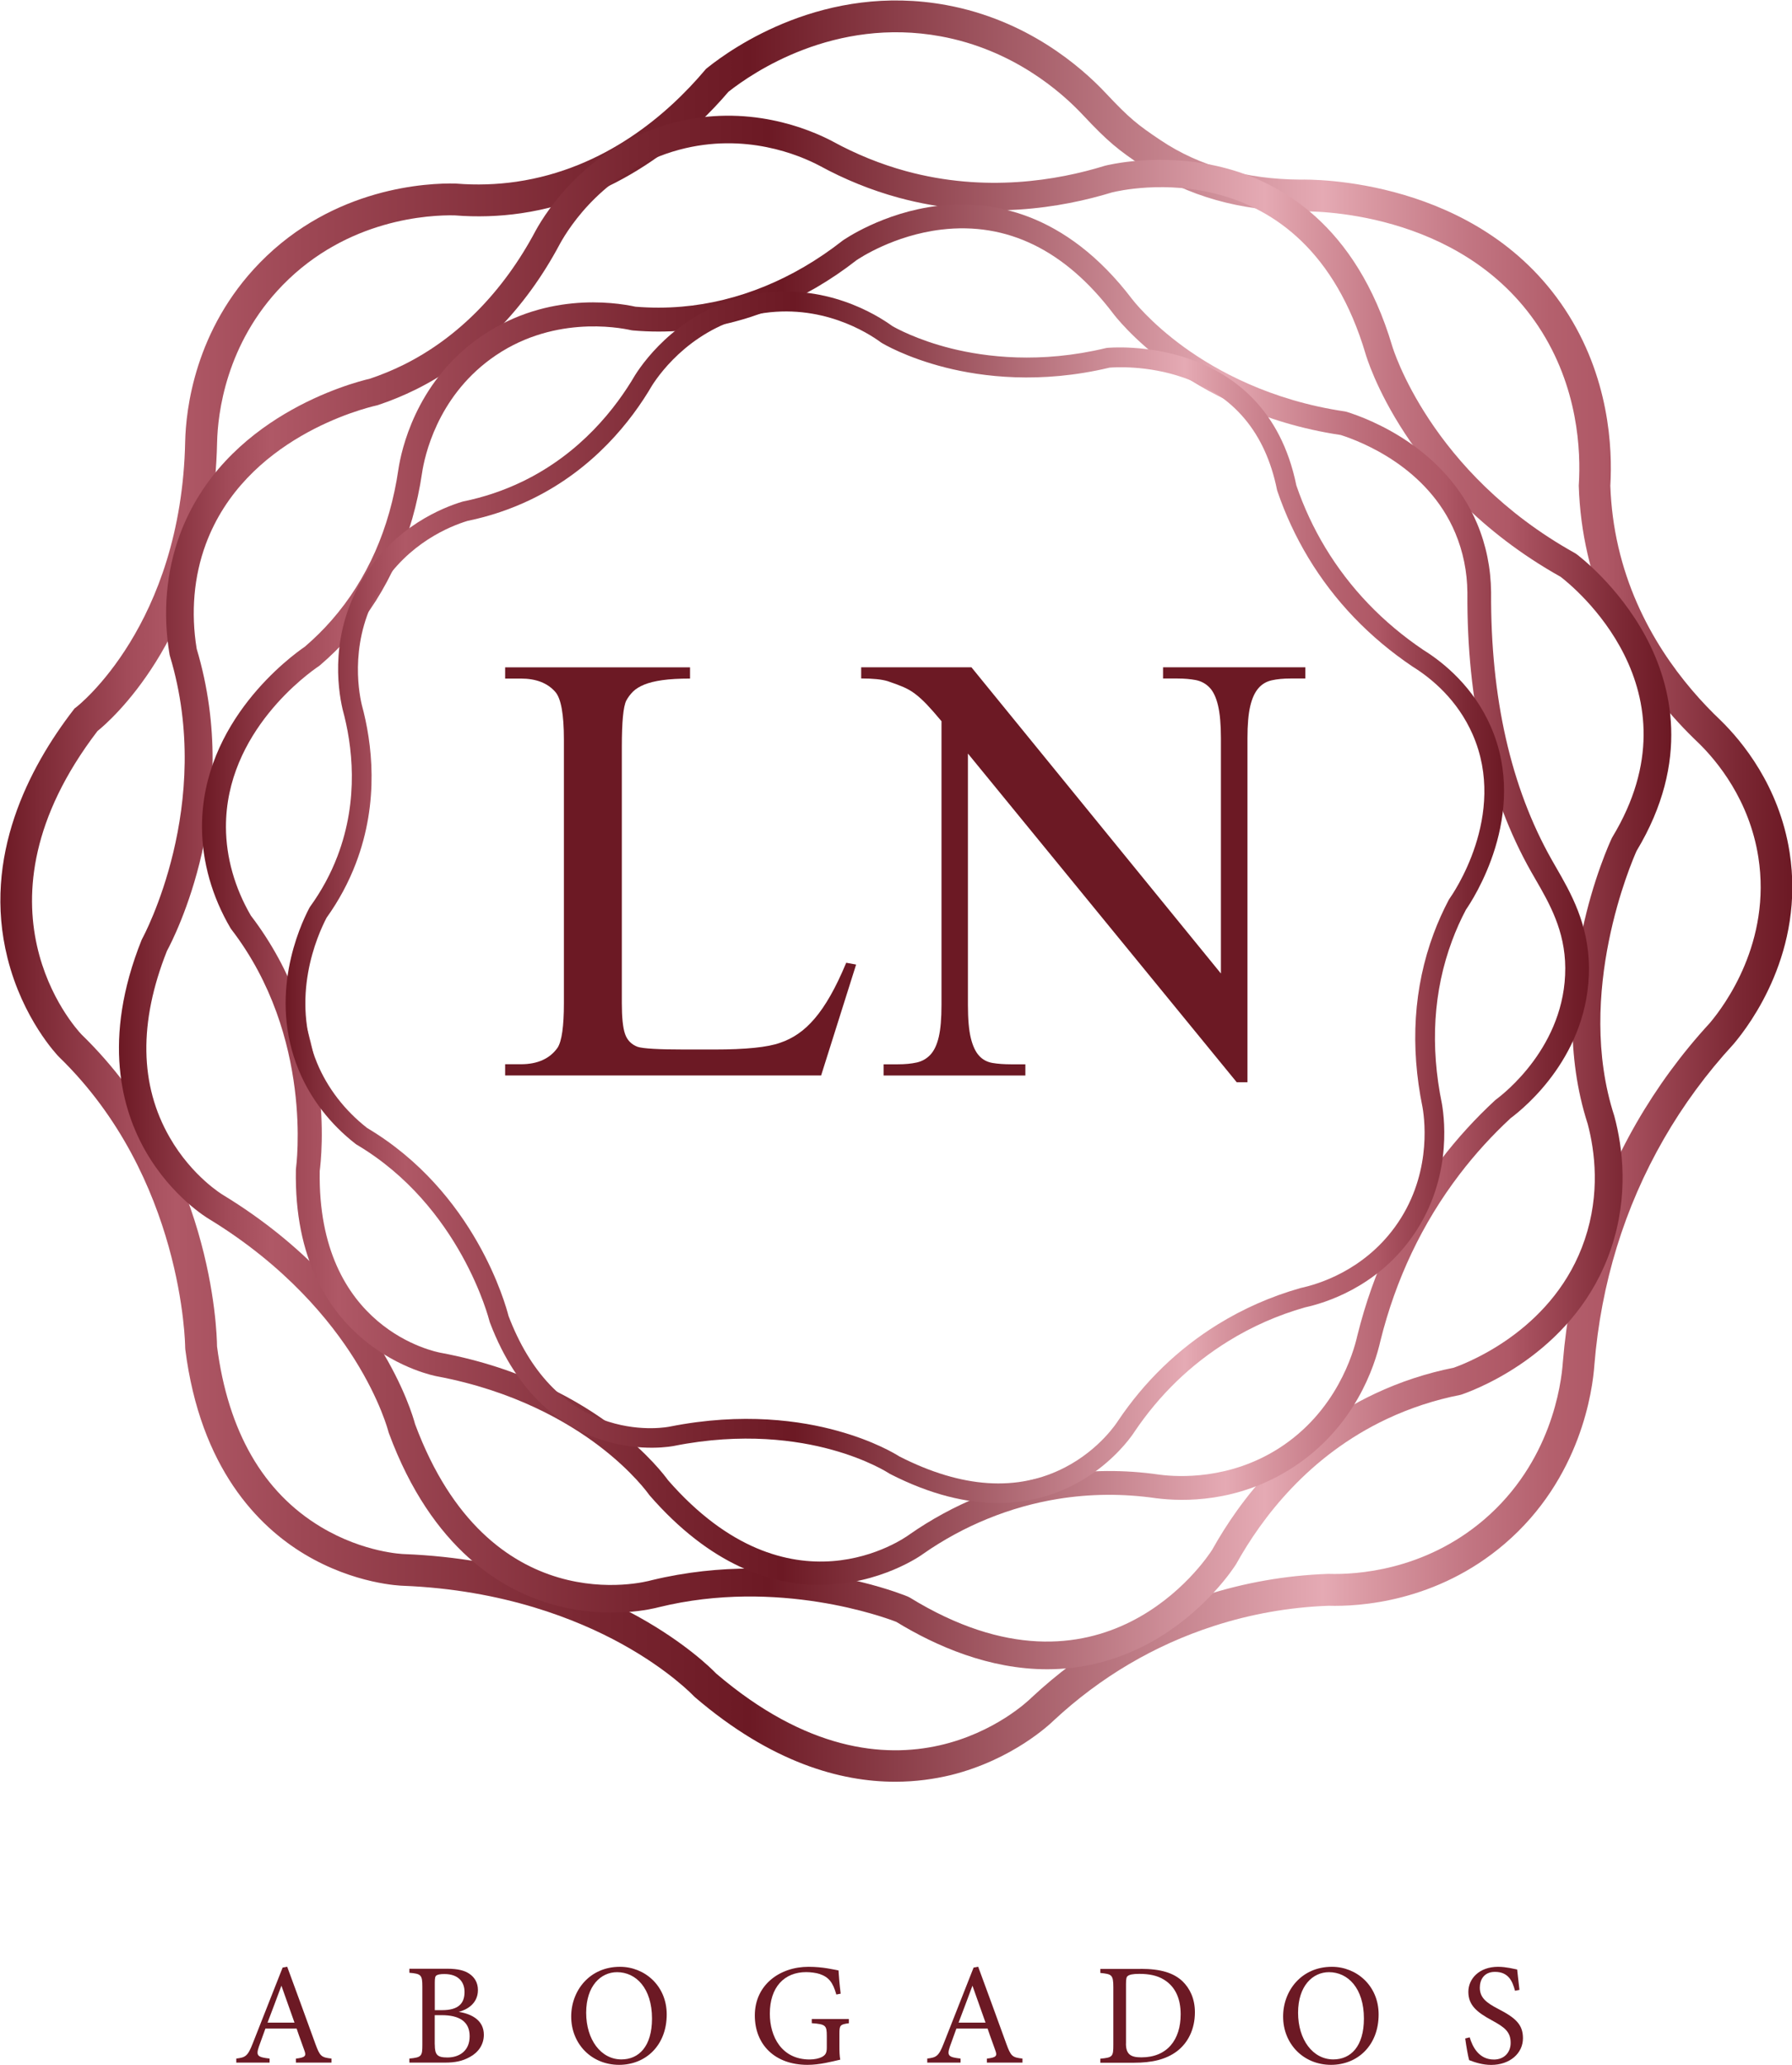 <?xml version="1.0" encoding="utf-8"?>
<!-- Generator: Adobe Illustrator 23.0.3, SVG Export Plug-In . SVG Version: 6.00 Build 0)  -->
<svg version="1.1" id="Layer_1" xmlns="http://www.w3.org/2000/svg" xmlns:xlink="http://www.w3.org/1999/xlink" x="0px" y="0px"
	 viewBox="0 0 297 342" style="enable-background:new 0 0 297 342;" xml:space="preserve">
<style type="text/css">
	.st0{fill:#6C1924;}
	.st1{fill:url(#SVGID_1_);}
	.st2{fill:url(#SVGID_2_);}
	.st3{fill:url(#SVGID_3_);}
	.st4{fill:url(#SVGID_4_);}
</style>
<g>
	<path class="st0" d="M140.25,159.46l1.64,0.3l-5.8,18.37H83.72v-1.86h2.6c2.78,0,4.81-0.92,6.1-2.75c0.69-1.09,1.04-3.54,1.04-7.36
		v-43.66c0-4.16-0.47-6.79-1.41-7.88c-1.29-1.49-3.2-2.23-5.73-2.23h-2.6v-1.86h30.64v1.86c-1.84,0-3.36,0.09-4.57,0.26
		c-1.22,0.17-2.22,0.42-3.01,0.74c-0.79,0.32-1.41,0.71-1.86,1.15c-0.45,0.45-0.82,0.94-1.12,1.49c-0.5,0.99-0.74,3.55-0.74,7.66
		v42.47c0,2.33,0.17,4.02,0.52,5.06c0.35,1.04,1.04,1.76,2.08,2.16c0.89,0.3,3.5,0.45,7.81,0.45h4.91c5.21,0,8.85-0.37,10.93-1.12
		c1.04-0.35,2.03-0.84,2.97-1.49c0.94-0.64,1.86-1.49,2.75-2.53c0.89-1.04,1.76-2.31,2.6-3.79
		C138.49,163.4,139.36,161.59,140.25,159.46z"/>
	<path class="st0" d="M142.71,110.52H161l41.35,50.72v-38.97c0-2.28-0.16-4.09-0.48-5.43c-0.32-1.34-0.79-2.33-1.41-2.97
		c-0.62-0.64-1.38-1.05-2.27-1.23c-0.89-0.17-1.91-0.26-3.05-0.26h-2.38v-1.86h23.58v1.86h-2.45c-1.19,0-2.23,0.1-3.12,0.3
		c-0.89,0.2-1.64,0.64-2.23,1.34c-0.6,0.7-1.04,1.69-1.34,2.98c-0.3,1.29-0.45,3.05-0.45,5.28v56.97h-1.78l-44.55-54.44v41.65
		c0,2.33,0.16,4.15,0.48,5.47c0.32,1.31,0.78,2.29,1.38,2.94c0.59,0.65,1.34,1.04,2.23,1.19c0.89,0.15,1.91,0.22,3.05,0.22h2.38
		v1.86h-23.5v-1.86h2.38c1.19,0,2.23-0.1,3.12-0.3c0.89-0.2,1.65-0.63,2.27-1.3c0.62-0.67,1.08-1.65,1.38-2.94
		c0.3-1.29,0.45-3.05,0.45-5.28v-47.01c-0.99-1.19-1.82-2.13-2.49-2.83c-0.67-0.69-1.3-1.26-1.9-1.71
		c-0.59-0.45-1.24-0.82-1.93-1.12c-0.69-0.3-1.56-0.62-2.6-0.97c-0.99-0.3-2.45-0.45-4.39-0.45V110.52z"/>
</g>
<g>
	<path class="st0" d="M49.04,341.64v-0.67c1.55-0.19,1.75-0.43,1.41-1.34c-0.31-0.93-0.79-2.13-1.29-3.64h-5.17
		c-0.38,1.08-0.74,2.01-1.08,2.99c-0.53,1.55-0.19,1.75,1.77,1.98v0.67h-5.52v-0.67c1.51-0.19,1.89-0.36,2.73-2.51l4.95-12.56
		l0.76-0.14c1.51,4.09,3.16,8.61,4.66,12.75c0.76,2.08,0.98,2.27,2.68,2.46v0.67H49.04z M46.64,328.89
		c-0.76,2.06-1.58,4.23-2.3,6.12h4.47L46.64,328.89z"/>
	<path class="st0" d="M76.03,333.22c2.3,0.38,4.16,1.48,4.16,3.8c0,1.63-0.91,2.92-2.32,3.68c-1.24,0.69-2.46,0.93-4.14,0.93h-5.88
		v-0.67c2.03-0.19,2.15-0.41,2.15-2.3v-9.59c0-1.99-0.22-2.15-2.15-2.32v-0.67h6.27c1.79,0,2.92,0.31,3.68,0.84
		c0.84,0.57,1.41,1.46,1.41,2.68C79.22,331.86,77.37,332.89,76.03,333.22z M73.28,332.94c2.63,0,3.71-1.05,3.71-3.01
		c0-1.67-1.03-2.97-3.33-2.97c-0.67,0-1.1,0.07-1.34,0.24c-0.19,0.14-0.26,0.41-0.26,1.17v4.57H73.28z M72.06,338.63
		c0,1.72,0.41,2.15,2.1,2.15c1.87,0,3.68-1.01,3.68-3.52c0-2.44-1.72-3.49-4.64-3.49h-1.15V338.63z"/>
	<path class="st0" d="M102.75,325.76c4.09,0,7.75,3.13,7.75,7.89c0,5.14-3.49,8.35-7.89,8.35c-4.59,0-7.94-3.49-7.94-7.99
		C94.66,329.73,97.7,325.76,102.75,325.76z M102.27,326.65c-2.68,0-5.12,2.25-5.12,6.72c0,4.45,2.44,7.73,5.84,7.73
		c2.89,0,5.07-2.15,5.07-6.77C108.06,329.3,105.4,326.65,102.27,326.65z"/>
	<path class="st0" d="M140.7,335.11c-1.48,0.19-1.58,0.34-1.58,1.75v2.01c0,0.84,0.02,1.63,0.14,2.27
		c-1.48,0.34-3.42,0.86-5.43,0.86c-5.43,0-8.73-3.37-8.73-8.18c0-5.05,4.11-8.06,8.9-8.06c2.44,0,4.23,0.48,4.97,0.6
		c0.05,0.89,0.17,2.34,0.36,3.85l-0.72,0.14c-0.57-2.03-1.27-2.89-2.77-3.4c-0.55-0.19-1.53-0.31-2.22-0.31
		c-3.66,0-6.03,2.51-6.03,6.89c0,3.8,1.96,7.58,6.6,7.58c0.81,0,1.56-0.17,2.03-0.41c0.5-0.29,0.81-0.55,0.81-1.53v-1.96
		c0-1.75-0.19-1.94-2.49-2.11v-0.69h6.15V335.11z"/>
	<path class="st0" d="M163.56,341.64v-0.67c1.55-0.19,1.75-0.43,1.41-1.34c-0.31-0.93-0.79-2.13-1.29-3.64h-5.17
		c-0.38,1.08-0.74,2.01-1.08,2.99c-0.53,1.55-0.19,1.75,1.77,1.98v0.67h-5.52v-0.67c1.51-0.19,1.89-0.36,2.73-2.51l4.95-12.56
		l0.76-0.14c1.51,4.09,3.16,8.61,4.66,12.75c0.76,2.08,0.98,2.27,2.68,2.46v0.67H163.56z M161.17,328.89
		c-0.76,2.06-1.58,4.23-2.3,6.12h4.47L161.17,328.89z"/>
	<path class="st0" d="M189.03,326.1c3.37,0,5.5,0.67,6.98,2.08c1.17,1.15,2.03,2.82,2.03,5.12c0,2.8-1.15,5.07-2.99,6.46
		c-1.82,1.36-4.14,1.89-7.08,1.89h-5.6v-0.67c2.06-0.19,2.15-0.36,2.15-2.32v-9.54c0-2.06-0.29-2.15-2.15-2.34v-0.67H189.03z
		 M186.61,338.46c0,1.79,0.77,2.3,2.56,2.3c4.3,0,6.51-2.94,6.51-7.13c0-2.61-0.89-4.59-2.77-5.74c-1.1-0.69-2.49-0.96-4.09-0.96
		c-1.08,0-1.65,0.14-1.89,0.34c-0.22,0.14-0.31,0.41-0.31,1.34V338.46z"/>
	<path class="st0" d="M220.74,325.76c4.09,0,7.75,3.13,7.75,7.89c0,5.14-3.49,8.35-7.89,8.35c-4.59,0-7.94-3.49-7.94-7.99
		C212.65,329.73,215.69,325.76,220.74,325.76z M220.26,326.65c-2.68,0-5.12,2.25-5.12,6.72c0,4.45,2.44,7.73,5.84,7.73
		c2.89,0,5.07-2.15,5.07-6.77C226.05,329.3,223.39,326.65,220.26,326.65z"/>
	<path class="st0" d="M251.09,329.73c-0.41-1.58-1.08-3.13-3.32-3.13c-1.86,0-2.51,1.36-2.51,2.61c0,1.65,1.05,2.49,3.04,3.52
		c2.87,1.48,4.11,2.58,4.11,4.86c0,2.51-2.18,4.42-5.26,4.42c-1.44,0-2.68-0.41-3.66-0.79c-0.19-0.67-0.48-2.3-0.65-3.59l0.74-0.19
		c0.48,1.6,1.53,3.68,4.02,3.68c1.72,0,2.77-1.2,2.77-2.75c0-1.84-0.98-2.58-3.09-3.73c-2.51-1.36-3.92-2.51-3.92-4.74
		c0-2.13,1.77-4.14,4.93-4.14c1.34,0,2.66,0.36,3.16,0.45c0.1,0.86,0.19,1.82,0.38,3.37L251.09,329.73z"/>
</g>
<g>
	<linearGradient id="SVGID_1_" gradientUnits="userSpaceOnUse" x1="0.066" y1="147.588" x2="297.058" y2="147.588">
		<stop  offset="0" style="stop-color:#6C1924"/>
		<stop  offset="0.022" style="stop-color:#7E2A36"/>
		<stop  offset="0.071" style="stop-color:#A24B59"/>
		<stop  offset="0.098" style="stop-color:#AF5866"/>
		<stop  offset="0.17" style="stop-color:#9D4754"/>
		<stop  offset="0.331" style="stop-color:#792631"/>
		<stop  offset="0.418" style="stop-color:#6C1924"/>
		<stop  offset="0.738" style="stop-color:#E5AAB4"/>
		<stop  offset="0.764" style="stop-color:#D998A2"/>
		<stop  offset="0.82" style="stop-color:#C27582"/>
		<stop  offset="0.865" style="stop-color:#B4606D"/>
		<stop  offset="0.895" style="stop-color:#AF5866"/>
		<stop  offset="0.908" style="stop-color:#A64F5D"/>
		<stop  offset="0.969" style="stop-color:#7C2834"/>
		<stop  offset="1" style="stop-color:#6C1924"/>
	</linearGradient>
	<path class="st1" d="M148.36,295.11c-9.04,0-20.51-3.15-33.19-14.01l-0.22-0.21c-0.04-0.04-4.06-4.3-11.98-8.65
		c-7.3-4.01-19.5-8.93-36.2-9.59c-0.28-0.01-7.99-0.24-16.3-5.23c-7.63-4.58-17.25-14.18-19.76-33.92l-0.02-0.33
		c0-0.28-0.3-28.13-20.91-48.11L9.72,175c-0.24-0.25-5.95-6.22-8.48-16.33c-4.2-16.79,3.62-31.6,10.91-41.06l0.22-0.28l0.29-0.22
		c0.17-0.13,17.41-13.56,18.03-44c0.12-5.22,1.57-18.53,12.38-29.6C55.37,30.92,71.01,30.3,75.49,30.4l0.15,0.01
		c3.34,0.27,6.68,0.16,9.94-0.31c14.73-2.15,25.14-11.25,31.27-18.5l0.16-0.19l0.2-0.16c4.21-3.38,19.5-14.11,39.63-10.41
		c13.39,2.46,22.32,10.21,26.44,14.6c3.94,4.19,5.25,5.23,9.16,7.84c6.37,4.25,14.15,6.42,23.1,6.47
		c1.76-0.05,29.36-0.35,43.79,21.42c7.42,11.2,7.93,23.1,7.56,29.28c0.12,3.43,0.56,6.84,1.33,10.14c3.1,13.39,10.92,23,16.93,28.7
		c3.55,3.46,9.72,10.87,11.45,21.86c2.56,16.35-6.46,28.45-9.28,31.77l-0.07,0.08c-4.41,4.79-8.28,10.05-11.5,15.65
		c-6.53,11.35-10.4,23.93-11.5,37.39c-0.29,4.2-2.23,18.83-14.86,29.65c-11.3,9.68-24.14,10.42-29.2,10.27
		c-6.47,0.24-12.84,1.36-18.94,3.33c-9.89,3.18-18.85,8.46-26.62,15.68c-0.61,0.6-6.84,6.51-17.06,9.04
		C154.9,294.65,151.8,295.11,148.36,295.11z M118.7,277.19c29.87,25.51,51.35,4.89,52.26,3.99l0.06-0.06
		c8.35-7.76,17.98-13.44,28.62-16.86c6.59-2.12,13.47-3.33,20.45-3.58l0.09,0l0.09,0c4.4,0.13,15.74-0.47,25.71-9
		c11.08-9.49,12.78-22.34,13.04-26.05c1.17-14.28,5.27-27.59,12.19-39.62c3.41-5.92,7.49-11.49,12.15-16.55
		c2.49-2.94,10.26-13.42,8.06-27.5c-1.49-9.48-6.84-15.9-9.89-18.88c-9.35-8.86-15.73-19.7-18.41-31.31
		c-0.85-3.68-1.34-7.47-1.46-11.28l0-0.12l0.01-0.12c0.34-5.48-0.07-16.17-6.69-26.17c-12.99-19.6-38.23-19.1-39.29-19.07l-0.09,0
		c-10.02-0.04-18.78-2.52-26.04-7.35c-4.26-2.84-5.89-4.15-10.08-8.61c-3.68-3.93-11.65-10.84-23.56-13.03
		c-17.63-3.24-31.16,6-35.19,9.18c-5.57,6.54-17.31,17.63-34.36,20.12c-3.62,0.53-7.34,0.65-11.04,0.35
		c-4.07-0.08-17.71,0.53-28.46,11.53c-9.51,9.74-10.78,21.45-10.89,26.04c-0.35,17.25-5.73,29.35-10.19,36.45
		c-4.25,6.78-8.47,10.46-9.64,11.4c-22.09,28.91-3.77,49.06-2.65,50.24c21.57,20.95,22.44,48.94,22.47,51.68
		c1.83,14.08,7.62,24.15,17.23,29.91c7.13,4.28,13.69,4.48,13.76,4.48c17.89,0.7,30.97,6.02,38.8,10.36
		C113.65,272.14,117.94,276.4,118.7,277.19z"/>
	<linearGradient id="SVGID_2_" gradientUnits="userSpaceOnUse" x1="19.71" y1="147.821" x2="276.993" y2="147.821">
		<stop  offset="0" style="stop-color:#6C1924"/>
		<stop  offset="0.022" style="stop-color:#7E2A36"/>
		<stop  offset="0.071" style="stop-color:#A24B59"/>
		<stop  offset="0.098" style="stop-color:#AF5866"/>
		<stop  offset="0.17" style="stop-color:#9D4754"/>
		<stop  offset="0.331" style="stop-color:#792631"/>
		<stop  offset="0.418" style="stop-color:#6C1924"/>
		<stop  offset="0.738" style="stop-color:#E5AAB4"/>
		<stop  offset="0.764" style="stop-color:#D998A2"/>
		<stop  offset="0.82" style="stop-color:#C27582"/>
		<stop  offset="0.865" style="stop-color:#B4606D"/>
		<stop  offset="0.895" style="stop-color:#AF5866"/>
		<stop  offset="0.908" style="stop-color:#A64F5D"/>
		<stop  offset="0.969" style="stop-color:#7C2834"/>
		<stop  offset="1" style="stop-color:#6C1924"/>
	</linearGradient>
	<path class="st2" d="M173.55,276.48c-9.59,0-18.36-3.8-25-7.85c-1.81-0.71-19.58-7.28-39.36-2.43c-0.74,0.2-8.16,2.11-17.24-0.35
		c-8.6-2.33-20.35-9.16-27.5-28.48l-0.08-0.25c-0.01-0.05-1.31-5.13-5.61-11.98c-3.96-6.31-11.37-15.47-24.14-23.25
		c-0.22-0.13-6.13-3.65-10.45-11.15c-3.97-6.88-7.31-18.55-0.7-35.06l0.13-0.26c0.12-0.22,12-22.13,4.57-46.74l-0.07-0.28
		c-1.15-6.85-0.56-13.71,1.71-19.85C37.05,69,58.36,63.41,61.32,62.72c1.9-0.64,3.77-1.41,5.55-2.29
		c8.97-4.44,16.55-12.12,21.9-22.21c1.79-3.26,8.67-14.09,22.62-17.83c12.5-3.35,22.78,1.01,26.63,3.04l0.03,0.02
		c3.85,2.1,7.92,3.75,12.09,4.89c13.2,3.6,25.16,1.52,32.87-0.85l0.1-0.03c0.37-0.1,9.15-2.31,19.43,0.24
		c9.56,2.37,22.21,9.44,28.21,29.65c0.07,0.23,6.28,20.92,30.27,34.26l0.25,0.16c0.28,0.21,6.91,5.17,11.49,13.68
		c4.27,7.95,7.47,20.56-1.52,35.49c-0.74,1.65-10.29,23.56-3.7,43.88l0.03,0.11c1.38,5.15,2.4,13.12-0.56,21.87
		c-5.65,16.74-21.56,23.05-24.69,24.15l-0.31,0.09c-4.22,0.83-8.3,2.17-12.13,3.97c-13.02,6.12-20.75,16.42-24.96,23.97l-0.06,0.1
		c-0.2,0.33-5.11,8.08-14.54,13.15C184.63,275.27,178.96,276.48,173.55,276.48z M124.42,259.8c14.65,0,25.44,4.39,26.04,4.64
		l0.32,0.16c31.86,19.58,49.08-6.27,50.14-7.94c4.54-8.14,12.9-19.21,26.99-25.84c4.12-1.94,8.5-3.38,13.04-4.29
		c3.1-1.11,16.82-6.76,21.7-21.22c2.58-7.64,1.69-14.62,0.49-19.15c-7.35-22.77,3.51-46.3,3.98-47.3l0.11-0.21
		c14.79-24.42-6.61-41.61-8.59-43.12c-13.34-7.46-21.39-17.02-25.8-23.74c-4.83-7.36-6.45-12.95-6.52-13.19
		c-10.13-34.1-40.18-27.18-42.02-26.73c-8.29,2.54-21.14,4.75-35.38,0.87c-4.52-1.23-8.91-3.01-13.07-5.28
		c-3.37-1.78-12.36-5.58-23.27-2.66c-12.19,3.27-18.21,12.74-19.77,15.57c-5.8,10.92-14.07,19.28-23.91,24.15
		c-2.01,0.99-4.11,1.86-6.25,2.57l-0.22,0.06c-2.21,0.5-21.82,5.41-28.32,22.97c-1.98,5.34-2.5,11.34-1.51,17.35
		c7.69,25.7-3.77,47.9-4.93,50.03c-4.7,11.82-4.55,22.22,0.47,30.92c3.72,6.46,8.77,9.47,8.82,9.5
		c13.67,8.32,21.58,18.16,25.81,24.95c4.28,6.87,5.77,12.06,6.02,13c12.27,32.97,38.08,26.18,39.17,25.87l0.08-0.02
		C113.8,260.33,119.34,259.8,124.42,259.8z"/>
	<linearGradient id="SVGID_3_" gradientUnits="userSpaceOnUse" x1="33.496" y1="148.188" x2="263.374" y2="148.188">
		<stop  offset="0" style="stop-color:#6C1924"/>
		<stop  offset="0.022" style="stop-color:#7E2A36"/>
		<stop  offset="0.071" style="stop-color:#A24B59"/>
		<stop  offset="0.098" style="stop-color:#AF5866"/>
		<stop  offset="0.17" style="stop-color:#9D4754"/>
		<stop  offset="0.331" style="stop-color:#792631"/>
		<stop  offset="0.418" style="stop-color:#6C1924"/>
		<stop  offset="0.738" style="stop-color:#E5AAB4"/>
		<stop  offset="0.764" style="stop-color:#D998A2"/>
		<stop  offset="0.82" style="stop-color:#C27582"/>
		<stop  offset="0.865" style="stop-color:#B4606D"/>
		<stop  offset="0.895" style="stop-color:#AF5866"/>
		<stop  offset="0.908" style="stop-color:#A64F5D"/>
		<stop  offset="0.969" style="stop-color:#7C2834"/>
		<stop  offset="1" style="stop-color:#6C1924"/>
	</linearGradient>
	<path class="st3" d="M135.86,262.5c-8.06,0-18.1-3.23-28.19-14.81l-0.14-0.18c-0.02-0.03-2.65-3.78-8.28-8.05
		c-5.18-3.93-14.06-9.11-26.88-11.51c-0.21-0.04-23.9-4.41-23.33-34.21l0.02-0.25c0.03-0.21,2.96-21.77-10.71-39.55l-0.14-0.2
		c-3.07-5.22-4.71-11-4.73-16.71c-0.07-17.61,14.88-28.44,17.05-29.92c1.58-1.36,3.08-2.83,4.44-4.39
		c5.9-6.75,9.62-15.15,11.06-24.98c0.48-3.17,2.82-14.05,12.91-21.45c10.93-8.01,22.79-6.27,26.38-5.49
		c2.56,0.21,5.15,0.21,7.68-0.01c9.29-0.79,18.46-4.54,26.53-10.84l0.07-0.06c0.27-0.19,6.74-4.71,15.9-5.8
		c8.52-1.01,21.01,0.84,32.13,15.45c0.04,0.05,2.91,3.84,8.68,8.01c5.31,3.83,14.23,8.78,26.61,10.6l0.3,0.07
		c3.73,1.17,16.3,5.95,21.59,18.5c1.5,3.56,2.28,7.39,2.32,11.4c-0.1,17.44,3.28,32.32,10.04,44.27c0.23,0.4,0.47,0.81,0.71,1.24
		c2.42,4.19,5.43,9.41,5.47,16.64c0.07,14.41-10.59,23.15-12.98,24.93c-3.08,2.85-5.92,5.97-8.44,9.27
		c-6.19,8.1-10.61,17.4-13.15,27.64c-0.92,4.08-4.21,14.41-14.78,21.12c-8.9,5.65-17.84,5.5-22.39,4.92
		c-5.46-0.79-10.92-0.75-16.28,0.12c-7.92,1.28-15.65,4.43-22.35,9.11C152.9,257.46,145.93,262.5,135.86,262.5z M110.72,245.17
		c20.21,23.12,39.18,9.6,39.98,9.01c7.23-5.05,15.53-8.42,24.02-9.8c5.76-0.93,11.63-0.98,17.45-0.13c3.2,0.42,11.6,0.83,19.74-4.34
		c9.58-6.09,12.41-15.84,13.05-18.69c2.68-10.81,7.33-20.59,13.85-29.13c2.69-3.52,5.71-6.83,8.98-9.85l0.17-0.14
		c1.18-0.87,11.53-8.84,11.46-21.79c-0.03-6.18-2.64-10.7-4.94-14.68c-0.25-0.43-0.49-0.85-0.73-1.27
		c-7.11-12.56-10.66-28.11-10.55-46.21c-0.03-3.46-0.71-6.79-2.01-9.88c-4.56-10.84-15.5-15.11-18.98-16.22
		c-13.17-1.96-22.67-7.27-28.33-11.38c-6.21-4.51-9.25-8.56-9.38-8.73C176.5,41.41,166.9,36.73,156,38.03
		c-7.88,0.94-13.59,4.76-14.06,5.08c-8.66,6.75-18.55,10.77-28.58,11.63c-2.8,0.24-5.66,0.24-8.49-0.01l-0.27-0.04
		c-2.14-0.48-13.34-2.53-23.31,4.79c-8.86,6.5-10.92,16.07-11.34,18.85c-1.53,10.43-5.67,19.77-11.99,26.99
		c-1.51,1.73-3.17,3.37-4.93,4.87l-0.18,0.14c-1.58,1.06-15.47,10.84-15.4,26.69c0.02,4.98,1.45,10.03,4.12,14.62
		c14.21,18.58,11.7,40.22,11.42,42.3c-0.44,26.21,19.25,29.98,20.09,30.13c13.71,2.56,23.18,8.14,28.73,12.37
		C107.41,240.72,110.23,244.49,110.72,245.17z"/>
	<linearGradient id="SVGID_4_" gradientUnits="userSpaceOnUse" x1="47.328" y1="148.62" x2="249.285" y2="148.62">
		<stop  offset="0" style="stop-color:#6C1924"/>
		<stop  offset="0.022" style="stop-color:#7E2A36"/>
		<stop  offset="0.071" style="stop-color:#A24B59"/>
		<stop  offset="0.098" style="stop-color:#AF5866"/>
		<stop  offset="0.17" style="stop-color:#9D4754"/>
		<stop  offset="0.331" style="stop-color:#792631"/>
		<stop  offset="0.418" style="stop-color:#6C1924"/>
		<stop  offset="0.738" style="stop-color:#E5AAB4"/>
		<stop  offset="0.764" style="stop-color:#D998A2"/>
		<stop  offset="0.82" style="stop-color:#C27582"/>
		<stop  offset="0.865" style="stop-color:#B4606D"/>
		<stop  offset="0.895" style="stop-color:#AF5866"/>
		<stop  offset="0.908" style="stop-color:#A64F5D"/>
		<stop  offset="0.969" style="stop-color:#7C2834"/>
		<stop  offset="1" style="stop-color:#6C1924"/>
	</linearGradient>
	<path class="st4" d="M165.41,248.95c-5.09,0-11.06-1.32-17.92-4.83l-0.16-0.1c-0.03-0.02-3.45-2.26-9.53-3.92
		c-5.6-1.54-14.68-2.89-26.11-0.61c-0.19,0.04-21.13,4.26-30.51-20.48l-0.06-0.2c-0.05-0.19-4.78-19.03-22.02-29.23l-0.17-0.12
		c-4.2-3.26-7.46-7.48-9.41-12.19c-5.08-12.27,0.07-23.71,1.77-26.93l0.12-0.19c1.88-2.6,3.4-5.4,4.52-8.34
		c3.61-9.47,2.46-18.44,0.86-24.29c-0.84-3.6-2.15-12.81,3.54-21.98C65.5,87.18,73.43,84.06,76.6,83.1l0.15-0.04
		c3.45-0.7,6.77-1.82,9.89-3.33c9.61-4.66,15.43-12.15,18.62-17.6c1.67-2.64,7.96-11.26,19.88-13.39
		c11.52-2.06,20.24,3.44,22.74,5.26c0.45,0.26,4.01,2.28,9.79,3.72c5.67,1.41,14.72,2.55,25.58-0.06l0.21-0.04
		c0.26-0.03,26.23-2.51,31.39,22.77c1.23,3.61,2.85,7.08,4.8,10.31c4.06,6.72,9.53,12.42,16.25,16.95
		c3.5,2.18,8.32,6.18,11.17,12.67c6.42,14.65-3.11,28.91-4.11,30.35c-0.88,1.66-1.65,3.39-2.3,5.14c-3.1,8.31-3.66,17.4-1.68,27.02
		c0.51,2.95,1.6,13.12-5.19,22.39c-5.89,8.05-14.16,10.59-17.5,11.32c-4.51,1.28-8.8,3.17-12.75,5.62
		c-6.17,3.81-11.39,8.86-15.52,14.99C187.49,238,180.09,248.95,165.41,248.95z M149.06,241.23c10.36,5.28,19.61,5.89,27.48,1.8
		c5.85-3.04,8.69-7.6,8.72-7.64l0.04-0.06c4.39-6.53,9.95-11.9,16.53-15.97c4.23-2.61,8.82-4.63,13.64-6l0.1-0.03
		c2.94-0.63,10.33-2.87,15.59-10.06c6.02-8.23,5.05-17.27,4.61-19.84c-2.09-10.18-1.48-19.88,1.83-28.78
		c0.71-1.91,1.56-3.8,2.52-5.62l0.12-0.19c0.4-0.56,9.72-13.78,3.83-27.2c-2.51-5.72-6.79-9.27-9.95-11.23
		c-7.17-4.83-12.96-10.88-17.27-18.01c-2.09-3.47-3.82-7.18-5.14-11.05l-0.06-0.2c-1.9-9.43-7.14-15.7-15.57-18.63
		c-5.93-2.06-11.4-1.69-12.18-1.63c-11.53,2.75-21.13,1.51-27.17-0.01c-6.61-1.67-10.46-4-10.62-4.1L146,56.71
		c-2.14-1.58-9.95-6.57-20.28-4.72c-10.59,1.89-16.18,9.56-17.65,11.86c-3.39,5.8-9.64,13.83-20,18.85
		c-3.34,1.62-6.91,2.82-10.6,3.58c-2.86,0.87-9.81,3.66-14.37,11.01c-5.18,8.35-3.72,16.99-3.14,19.44
		c1.71,6.27,2.95,15.98-0.98,26.27c-1.21,3.17-2.84,6.2-4.85,9c-1.58,3.02-6.06,13.21-1.59,24.04c1.72,4.16,4.59,7.88,8.31,10.79
		c17.9,10.64,22.98,29.36,23.43,31.13c3.54,9.28,9.13,15.18,16.61,17.53c5.56,1.75,10.07,0.81,10.11,0.8
		c12.16-2.42,21.83-0.96,27.81,0.7C144.88,238.66,148.45,240.84,149.06,241.23z"/>
</g>
</svg>

